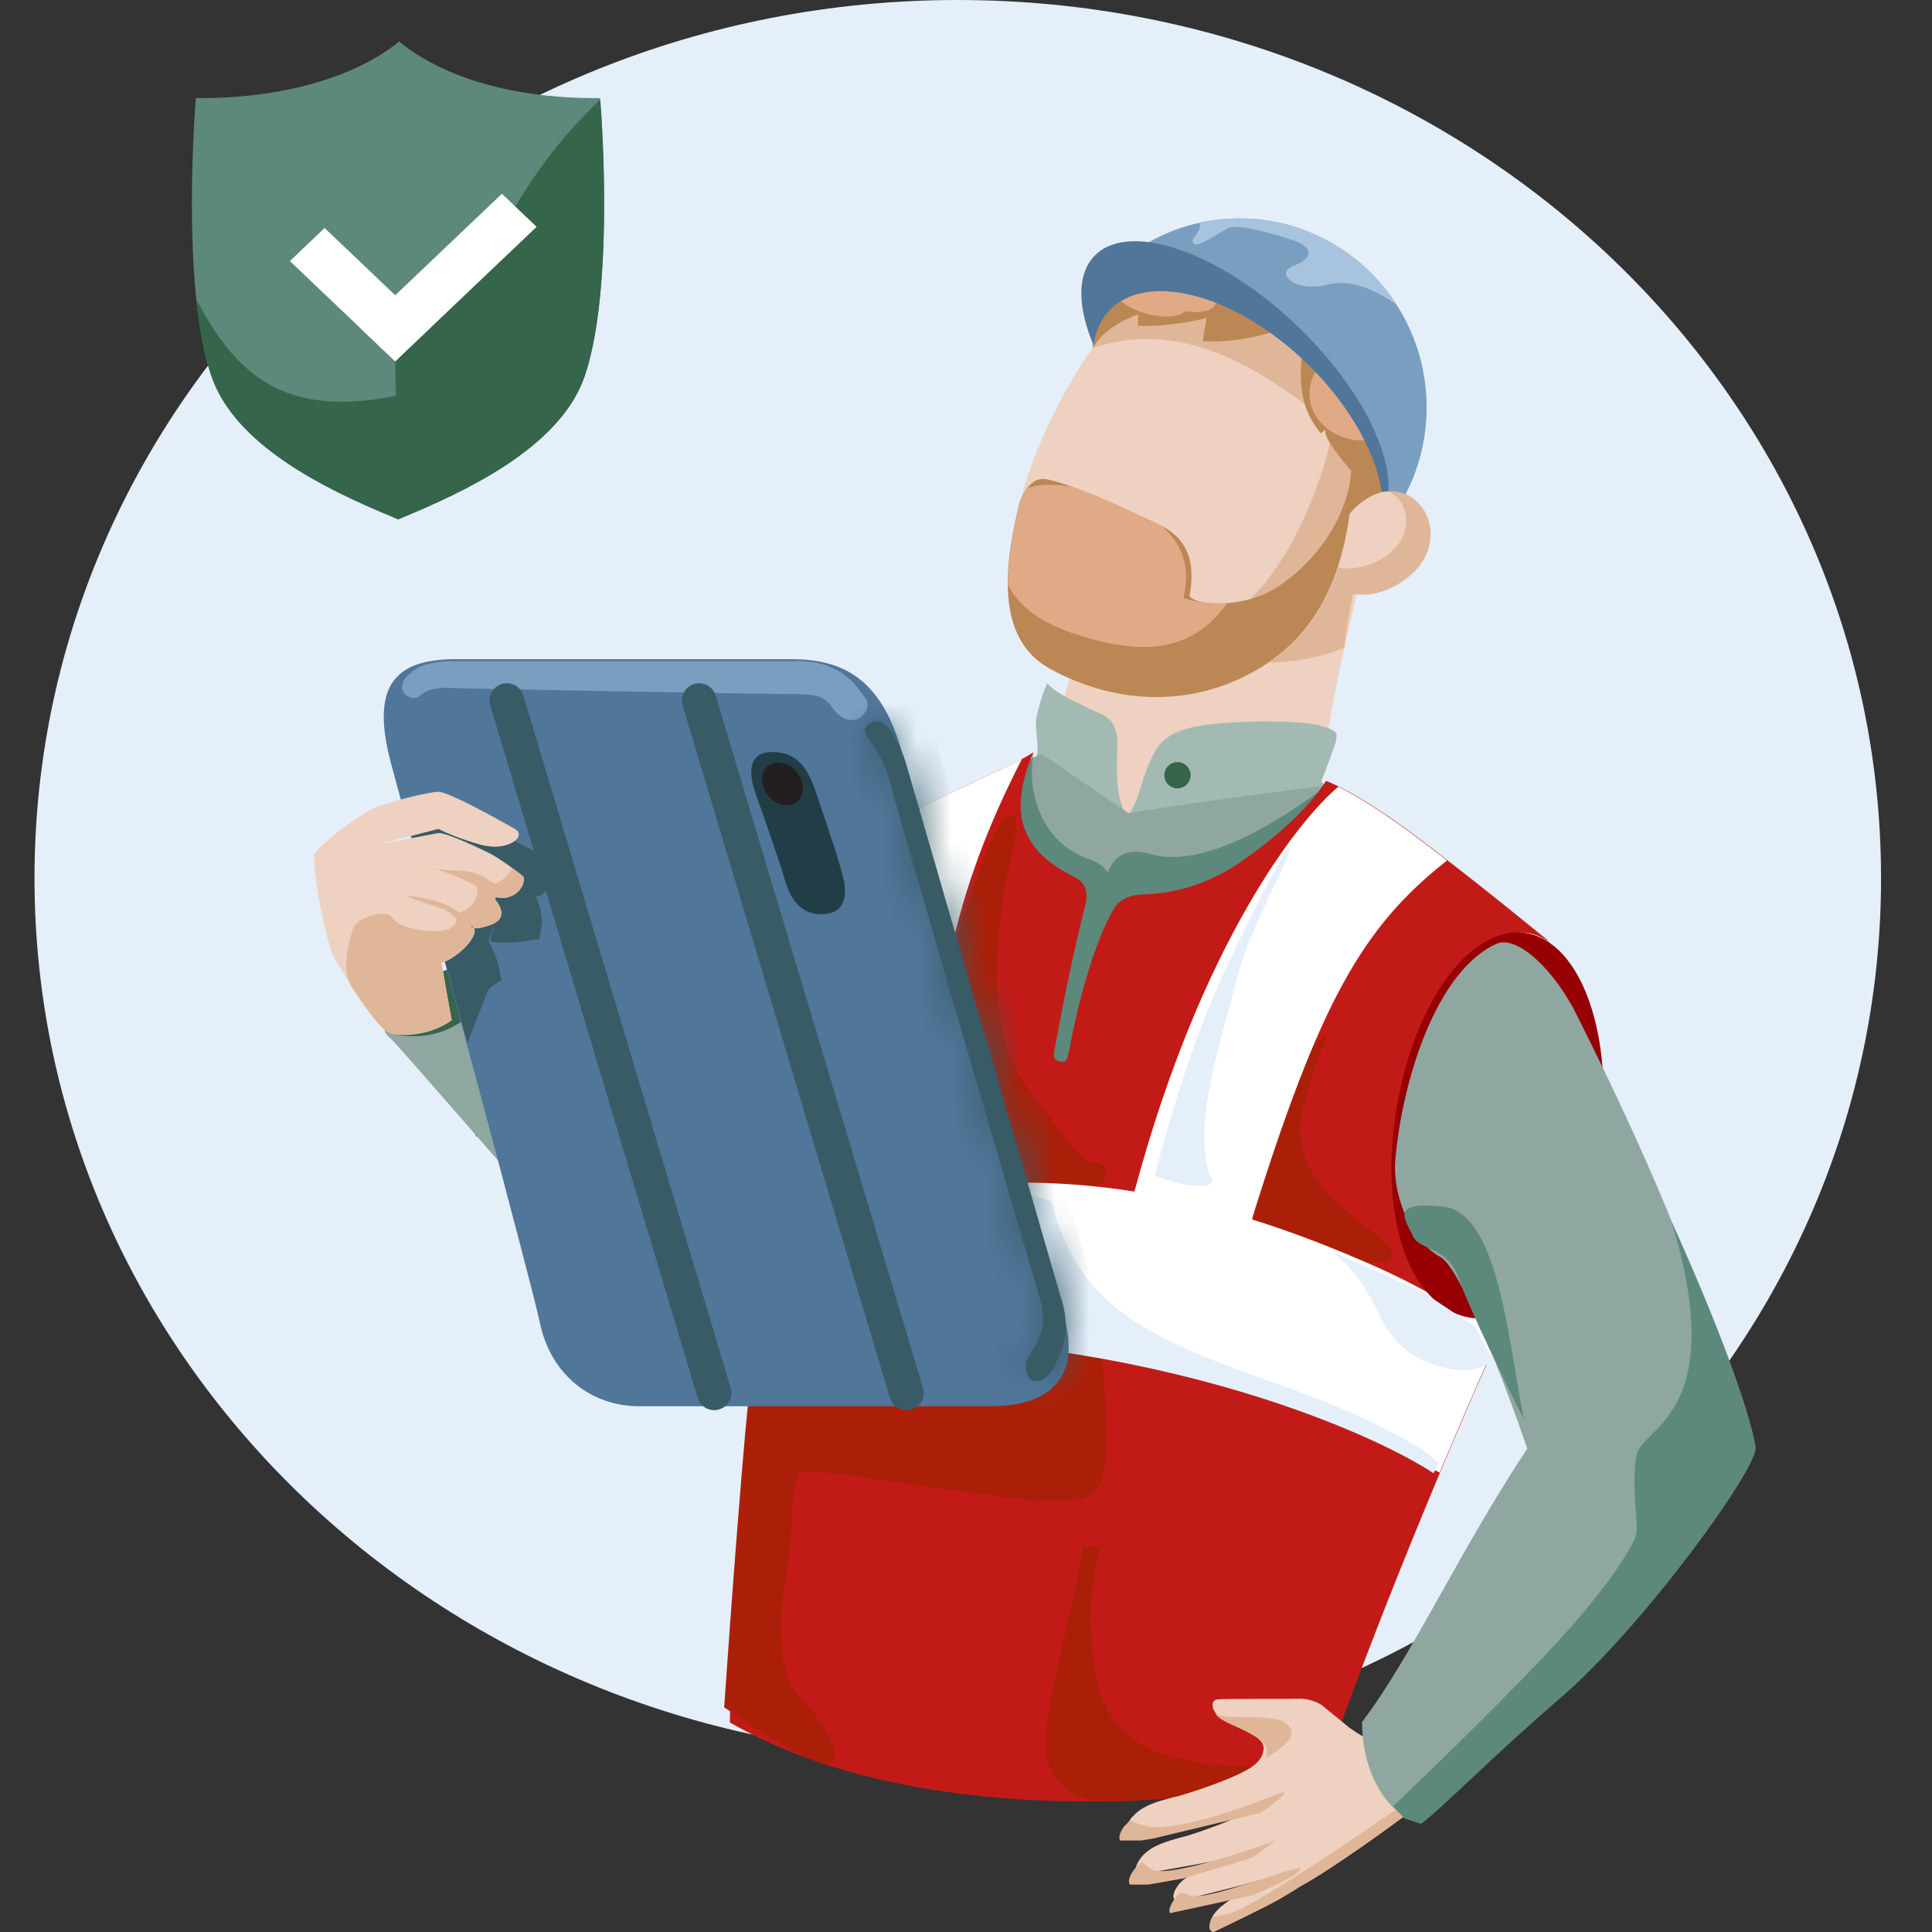 <?xml version="1.0" encoding="UTF-8"?>
<svg width="56px" height="56px" viewBox="0 0 56 56" version="1.1" xmlns="http://www.w3.org/2000/svg" xmlns:xlink="http://www.w3.org/1999/xlink">
    <rect x="0" y="0" width="56" height="56" fill="#333333" stroke="none"/>
    <title>7D31EBFA-BB70-4D58-91CD-79B6EBDDB02D</title>
    <defs>
        <polygon id="path-1" points="1.43 0.095 -1.77632365e-15 0.095 -1.77632365e-15 0.905 1.43 0.905"></polygon>
        <path d="M0.715,0.217 C0.505,-0.011 0.29,-0.055 0.124,0.064 C-0.094,0.217 0.006,0.365 0.19,0.61 C0.264,0.711 0.584,1.148 0.772,1.918 C0.92,2.535 3.676,11.962 5.037,16.603 C5.181,17.106 5.286,17.552 4.905,18.142 C4.879,18.182 4.809,18.296 4.722,18.457 C4.612,18.663 4.678,19.004 4.814,19.083 C4.949,19.162 5.238,19.144 5.426,18.785 C5.448,18.759 5.509,18.659 5.61,18.457 C5.732,18.208 5.977,17.574 5.68,16.695 L1.178,1.17 C1.047,0.75 0.824,0.348 0.706,0.221 L0.715,0.217 Z" id="path-3"></path>
    </defs>
    <g id="01_Basics_Icons_Illustrations/04_illustrations_56x56/People/y33-Worker" stroke="none" stroke-width="1" fill="none" fill-rule="evenodd">
        <g id="56X56-y33-Worker" transform="translate(1, 0)">
            <path d="M26.762,50.908 C41.542,50.908 53.523,39.512 53.523,25.454 C53.523,11.396 41.542,0 26.762,0 C11.982,0 0,11.396 0,25.454 C0,39.512 11.982,50.908 26.762,50.908 Z" id="Path" fill="#E4EFFA" fill-rule="nonzero"></path>
            <polygon id="Path" fill="#50769A" fill-rule="nonzero" points="17.524 30.248 16.093 30.248 16.093 32.942 17.524 32.942"></polygon>
            <polygon id="Path" stroke="#385B66" fill="#385B66" fill-rule="nonzero" points="16.593 30.748 17.024 30.748 17.024 31.244 16.593 31.244"></polygon>
            <polygon id="Path" fill="#50769A" fill-rule="nonzero" points="15.87 30.248 14.439 30.248 14.439 32.942 15.87 32.942"></polygon>
            <polygon id="Path" fill="#385B66" fill-rule="nonzero" points="15.87 30.248 14.439 30.248 14.439 31.057 15.87 31.057"></polygon>
            <g id="Clipped" transform="translate(14.439, 30.152)">
                <mask id="mask-2" fill="white">
                    <use xlink:href="#path-1"></use>
                </mask>
                <g id="Path"></g>
                <path d="M0,0.095 L0,-0.905 L-1,-0.905 L-1,0.095 L0,0.095 Z M1.43,0.095 L2.43,0.095 L2.43,-0.905 L1.43,-0.905 L1.43,0.095 Z M1.43,0.905 L1.43,1.905 L2.43,1.905 L2.43,0.905 L1.43,0.905 Z M0,0.905 L-1,0.905 L-1,1.905 L0,1.905 L0,0.905 Z M-1.11022302e-16,1.095 L1.43,1.095 L1.43,-0.905 L-1.11022302e-16,-0.905 L-1.11022302e-16,1.095 Z M0.43,0.095 L0.43,0.905 L2.43,0.905 L2.43,0.095 L0.43,0.095 Z M1.43,-0.095 L-1.11022302e-16,-0.095 L-1.11022302e-16,1.905 L1.43,1.905 L1.43,-0.095 Z M1,0.905 L1,0.095 L-1,0.095 L-1,0.905 L1,0.905 Z" id="Shape" fill="#385B66" fill-rule="nonzero" mask="url(#mask-2)"></path>
            </g>
            <polygon id="Path" fill="#50769A" fill-rule="nonzero" points="14.215 30.248 12.785 30.248 12.785 32.942 14.215 32.942"></polygon>
            <polygon id="Path" stroke="#385B66" fill="#385B66" fill-rule="nonzero" points="13.285 30.748 13.715 30.748 13.715 30.889 13.285 30.889"></polygon>
            <polygon id="Path" fill="#7A9EBF" fill-rule="nonzero" points="18.135 35.404 16.853 35.404 16.853 36.471 18.135 36.471"></polygon>
            <polygon id="Path" fill="#7A9EBF" fill-rule="nonzero" points="18.135 37.076 16.853 37.076 16.853 39.018 18.135 39.018"></polygon>
            <polygon id="Path" fill="#7A9EBF" fill-rule="nonzero" points="15.799 35.404 14.517 35.404 14.517 36.471 15.799 36.471"></polygon>
            <path d="M39.835,11.861 C38.961,14.599 37.902,18.536 37.412,21.664 C36.581,26.987 27.793,26.379 29.337,21.786 C30.208,19.201 30.903,16.559 31.306,14.836 C31.625,13.458 37.123,12.277 39.835,11.861 Z" id="Path" fill="#EED1C0" fill-rule="nonzero"></path>
            <path d="M30.808,16.748 C30.935,16.32 31.044,15.913 31.158,15.458 L39.233,13.695 C38.69,15.336 38.174,16.976 37.96,18.787 C37.194,19.071 36.315,19.259 35.432,19.185 C33.454,19.019 31.56,18.148 30.817,16.748 L30.808,16.748 Z" id="Path" fill="#E0B699"></path>
            <path d="M37.734,21.447 C37.712,21.57 37.436,22.305 37.296,22.655 C38.98,24.046 42.453,27.129 42.882,28.315 C43.871,32.855 41.535,37.754 41.128,39.285 C40.804,40.51 38.114,47.588 36.811,50.973 C35.73,51.275 32.45,51.774 27.948,51.38 C23.452,50.987 21.816,49.928 21.562,49.447 L24.322,24.304 C25.853,23.543 28.933,22.003 29.025,21.933 C29.134,21.845 29.025,21.25 29.025,20.922 C29.077,20.502 29.265,19.999 29.353,19.802 C29.593,20.109 30.363,20.441 30.936,20.704 C31.509,20.966 31.374,21.648 31.374,22.02 C31.374,22.392 31.352,23.053 31.592,23.525 L30.818,25.752 L31.772,23.525 C32.03,23.114 32.078,22.655 32.283,22.191 C32.489,21.727 32.642,21.215 33.797,21.036 C34.952,20.857 36.749,20.883 37.287,21.036 C37.825,21.189 37.751,21.294 37.725,21.447 L37.734,21.447 Z" id="Path" fill="#A3BAB3" fill-rule="nonzero"></path>
            <path d="M31.695,23.568 C33.86,23.227 36.415,22.895 37.425,22.772 L42.263,26.246 L33.694,39.793 L27.255,31.403 L27.255,22.768 L29.189,21.849 L31.7,23.564 L31.695,23.568 Z" id="Path" fill="#8FA7A0" fill-rule="nonzero"></path>
            <path d="M37.352,22.851 C35.121,24.505 33.472,25.069 32.357,24.759 C31.241,24.448 31.18,25.248 30.9,25.695 C30.677,26.053 30.1,28.66 29.728,29.885 L32.357,29.645 L38.091,24.759 L37.352,22.851 Z" id="Path" fill="#5D897C" fill-rule="nonzero"></path>
            <path d="M28.966,21.854 C28.778,22.637 28.997,24.369 30.584,24.911 C31.547,25.244 31.083,25.979 30.834,26.902 C30.633,27.641 30.086,30.073 29.841,31.193 L26.888,26.167 L28.97,21.849 L28.966,21.854 Z" id="Path" fill="#5D897C" fill-rule="nonzero"></path>
            <path d="M29.974,30.483 C29.943,30.654 29.939,30.803 29.729,30.768 C29.519,30.733 29.532,30.602 29.576,30.378 C29.632,30.098 29.974,28.113 30.481,26.149 C30.525,25.842 30.481,25.58 30.118,25.409 C28.893,24.797 28.066,23.83 28.963,21.801 C28.193,22.308 26.081,23.087 24.366,24.136 C20.976,39.328 20.158,44.201 20.158,49.927 C24.952,52.692 32.2,52.578 37.309,51.524 C38.906,46.966 40.944,42.123 42.186,39.324 L41.963,38.746 C40.787,38.698 39.571,36.599 39.728,32.907 C40.012,29.53 41.25,27.57 42.554,27.128 C43.389,26.844 43.796,27.277 43.892,27.277 C43.669,27.107 42.274,25.939 40.297,24.429 C38.713,23.222 37.729,22.732 37.436,22.636 C36.981,23.336 36.189,24.128 34.982,24.968 C33.495,26 32.218,25.899 31.951,25.939 C31.68,25.974 31.413,26.109 31.277,26.354 C30.739,27.273 30.245,29.018 29.987,30.479 L29.974,30.483 Z" id="Path" fill="#C21B17" fill-rule="nonzero"></path>
            <path d="M30.427,36.279 C30.969,38.414 31.293,42.294 30.886,43.028 C30.427,43.846 28.817,43.488 25.449,43.028 C23.962,42.827 22.649,42.591 22.194,42.692 C22.015,42.967 21.945,43.488 21.945,44.244 C21.945,45.167 21.945,43.081 21.945,44.244 C21.945,45.408 21.114,47.984 22.194,49.196 C23.275,50.408 23.441,51.138 22.942,51.138 C22.544,51.138 20.808,50.036 19.99,49.489 C20.169,46.882 20.58,41.292 20.782,39.778 C20.983,38.265 21.197,37.657 21.28,37.543 L30.431,36.279 L30.427,36.279 Z" id="Path" fill="#AB1F08" fill-rule="nonzero"></path>
            <path d="M30.395,44.832 C30.041,47.142 28.978,50.212 29.42,51.201 C29.861,52.19 30.57,52.286 31.944,52.19 C33.041,52.115 34.852,52.001 35.622,51.953 L35.622,51.197 C32.657,51.197 31.104,50.584 30.749,48.458 C30.465,46.761 30.728,45.331 30.889,44.828 L30.395,44.828 L30.395,44.832 Z" id="Path" fill="#AB1F08" fill-rule="nonzero"></path>
            <path d="M37.067,30.313 C36.109,32.447 35.527,34.35 35.361,35.339 C36.319,35.733 37.692,36.327 38.396,36.524 C39.105,36.721 39.726,36.524 39.061,35.929 C38.396,35.334 36.231,34.149 36.774,32.093 C37.316,30.037 37.815,29.639 37.067,30.313 Z" id="Path" fill="#AB1F08" fill-rule="nonzero"></path>
            <path d="M30.678,33.686 C31.22,33.647 31.251,34.482 30.419,34.403 C29.588,34.325 29.881,34.167 26.391,34.403 C26.098,32.899 26.141,30.165 26.391,28.66 C26.64,27.155 27.554,24.622 27.887,24.032 C28.219,23.437 28.635,23.358 28.385,24.509 C28.136,25.655 27.222,29.495 28.801,31.551 C30.38,33.607 30.266,33.585 30.678,33.686 Z" id="Path" fill="#AB1F08" fill-rule="nonzero"></path>
            <path d="M31.836,52.654 C32.159,52.256 32.881,52.138 33.196,52.05 C33.511,51.958 34.902,51.521 35.344,51.171 C35.563,51 35.624,50.812 35.628,50.672 C35.628,50.65 35.624,50.628 35.62,50.611 C35.545,50.243 34.6,49.977 34.351,49.775 C34.102,49.574 34.084,49.285 34.281,49.259 C34.473,49.233 36.298,49.25 36.608,49.237 C36.919,49.22 37.221,49.351 37.326,49.434 C37.4,49.491 37.846,49.863 38.122,50.086 C38.38,50.265 38.616,50.41 38.703,50.392 C38.782,50.375 39.167,50.103 39.587,49.815 C39.858,50.064 40.112,50.331 40.383,50.585 C40.672,50.86 40.982,51.184 41.284,51.455 C40.545,52.028 39.486,52.802 39.486,52.802 C39.486,52.802 37.688,54.132 36.665,54.692 C36.451,54.832 36.249,54.95 36.101,55.038 C35.694,55.274 34.176,56 34.176,56 C34.176,56 33.962,55.996 34.11,55.624 C34.264,55.256 34.771,55.007 34.981,54.871 C35.073,54.815 35.283,54.666 35.528,54.491 C35.519,54.495 35.506,54.5 35.493,54.5 C34.985,54.666 33.113,55.108 33.113,55.108 C33.113,55.108 32.872,55.046 33.131,54.67 C33.389,54.294 34.014,54.141 34.285,54.04 C34.386,54.001 34.622,53.909 34.889,53.787 C34.841,53.8 34.797,53.809 34.758,53.822 C34.167,53.97 32.028,54.329 32.028,54.329 C32.028,54.329 31.762,54.242 32.081,53.835 C32.4,53.424 33.117,53.301 33.428,53.205 C33.682,53.13 34.613,52.816 35.204,52.509 C34.937,52.584 34.692,52.641 34.504,52.684 C33.914,52.82 31.766,53.144 31.766,53.144 C31.766,53.144 31.503,53.052 31.827,52.649 L31.827,52.658 L31.836,52.654 Z" id="Path" fill="#EED1C0" fill-rule="nonzero"></path>
            <path d="M39.963,52.448 C39.683,52.653 39.49,52.798 39.49,52.798 C39.49,52.798 37.692,54.128 36.669,54.687 C36.455,54.827 36.253,54.946 36.105,55.033 C35.698,55.269 34.18,55.995 34.18,55.995 C34.18,55.995 33.966,55.991 34.114,55.619 C34.123,55.602 34.132,55.58 34.141,55.562 C34.381,55.536 34.666,55.47 34.924,55.348 C35.917,54.862 37.977,53.463 39.066,52.719 C39.285,52.57 39.464,52.448 39.587,52.365 L39.958,52.452 L39.963,52.448 Z" id="Path" fill="#E0B699"></path>
            <path d="M28.625,21.998 C28.292,22.177 27.846,22.383 27.343,22.615 C26.827,22.855 26.245,23.122 25.668,23.415 C25.309,24.032 24.754,25.217 24.264,26.967 C23.73,28.852 23.332,32.54 23.131,34.902 C22.754,34.981 22.374,35.064 21.989,35.156 C21.67,36.743 21.403,38.152 21.175,39.434 C29.018,38.427 33.589,38.987 40.728,42.684 C41.266,41.398 41.765,40.252 42.172,39.329 L42.749,38.218 C42.229,38.196 41.131,38.086 40.488,37.522 C39.906,37.194 39.197,36.84 38.34,36.481 C37.277,36.026 36.266,35.65 35.295,35.348 L35.309,35.265 C37.255,29.045 38.497,26.862 40.943,24.942 C40.728,24.775 40.509,24.609 40.282,24.434 C39.114,23.542 38.27,23.043 37.793,22.803 C36.66,23.748 33.83,27.291 31.888,34.517 L31.888,34.539 C29.797,34.206 27.855,34.215 25.913,34.443 C25.97,29.084 26.626,25.887 28.62,22.002 L28.625,21.998 Z" id="Path" fill="#FFFFFF" fill-rule="nonzero"></path>
            <path d="M45.378,33.244 C44.94,36.446 43.291,38.423 41.651,38.2 C40.011,37.977 38.996,35.641 39.433,32.439 C39.871,29.237 41.555,26.818 43.195,27.041 C44.835,27.264 45.815,30.042 45.378,33.244 Z" id="Path" fill="#960002" fill-rule="nonzero"></path>
            <path d="M33.13,22.851 C33.34,22.851 33.51,22.68 33.51,22.47 C33.51,22.26 33.34,22.09 33.13,22.09 C32.92,22.09 32.749,22.26 32.749,22.47 C32.749,22.68 32.92,22.851 33.13,22.851 Z" id="Path" fill="#35654B" fill-rule="nonzero"></path>
            <path d="M37.614,36.281 C39.102,37.44 38.791,38.731 40.217,39.413 C41.355,39.96 42.054,39.641 42.26,39.413 L41.766,38.46 L40.217,37.436 L37.614,36.277 L37.614,36.281 Z" id="Path" fill="#E4EFFA" fill-rule="nonzero"></path>
            <path d="M42.425,27.335 C40.641,28.088 39.635,31.312 39.438,33.678 C39.381,34.842 39.993,36.023 40.754,36.438 C41.362,36.771 42.688,40.279 43.269,41.989 C41.271,45.003 39.91,48.039 38.48,49.911 C38.48,51.464 39.271,52.649 40.181,52.846 C43.269,50.353 49.118,43.297 49.363,42.803 C49.608,42.309 49.586,42.015 49.363,41.372 C49.14,40.729 48.943,37.869 44.722,29.457 C44.057,28.101 43.003,27.143 42.421,27.34 L42.425,27.335 Z" id="Path" fill="#8FA7A0" fill-rule="nonzero"></path>
            <path d="M12.318,29.956 C13.29,29.515 13.907,28.78 13.695,28.313 C13.484,27.847 12.524,27.826 11.552,28.267 C10.579,28.708 9.962,29.444 10.174,29.911 C10.386,30.377 11.345,30.398 12.318,29.956 Z" id="Path" fill="#35654B" fill-rule="nonzero"></path>
            <path d="M19.179,39.408 C18.059,39.233 11.511,31.328 10.15,29.911 C11.804,30.397 13.142,29.395 13.422,28 L19.642,32.741 C20.259,33.056 21.484,34.211 21.449,36.302 C21.414,38.393 19.918,39.242 19.179,39.403 L19.179,39.408 Z" id="Path" fill="#8FA7A0" fill-rule="nonzero"></path>
            <path d="M29.474,34.832 C30.253,37.736 31.919,38.673 35.922,40.077 C39.124,41.201 40.445,42.106 40.703,42.417 L40.55,42.701 C39.089,41.735 34.504,39.626 27.869,38.948 L26.666,38.948 L26.189,34.517 C27.011,34.491 28.818,34.517 29.474,34.832 Z" id="Path" fill="#E4EFFA" fill-rule="nonzero"></path>
            <path d="M25.58,23.664 C25.13,26.262 25.703,28.357 26.232,28.786 C26.035,29.468 25.935,31.502 25.904,32.434 L24.679,25.449 L25.576,23.664 L25.58,23.664 Z" id="Path" fill="#E4EFFA" fill-rule="nonzero"></path>
            <path d="M12.215,19.107 C10.54,19.107 9.691,19.772 10.343,22.16 C11.672,27.047 14.393,37.129 14.651,38.35 C14.971,39.876 16.165,40.76 17.521,40.76 L27.73,40.76 C29.563,40.76 30.403,39.797 29.764,37.908 C29.252,36.399 26.44,26.434 25.097,21.64 C24.498,19.671 23.422,19.107 21.947,19.107 L12.219,19.107 L12.215,19.107 Z" id="Path" fill="#50769A" fill-rule="nonzero"></path>
            <path d="M22.125,19.166 L12.047,19.166 C11.115,19.201 10.945,19.477 10.818,19.582 C10.696,19.687 10.569,19.94 10.731,20.107 C10.888,20.273 11.076,20.26 11.172,20.168 C11.269,20.076 11.483,19.914 12.047,19.94 C12.611,19.967 21.329,20.12 21.92,20.12 C22.51,20.12 22.869,20.12 23.127,20.509 C23.385,20.898 23.796,20.977 24.002,20.741 C24.208,20.509 24.181,20.325 24.002,20.12 C23.823,19.914 23.411,19.162 22.125,19.162 L22.125,19.166 Z" id="Path" fill="#7A9EBF" fill-rule="nonzero"></path>
            <path d="M21.382,21.797 C20.822,21.797 20.617,22.19 20.905,23.013 C21.093,23.538 21.627,25.064 21.719,25.405 C21.911,26.101 22.226,26.499 22.804,26.499 C23.433,26.499 23.6,26.053 23.433,25.405 C23.263,24.754 23.044,24.141 22.668,23.013 C22.41,22.23 22.091,21.797 21.378,21.797 L21.382,21.797 Z" id="Path" fill="#213E47" fill-rule="nonzero"></path>
            <path d="M22.104,23.241 C22.334,23.053 22.332,22.669 22.098,22.382 C21.865,22.096 21.489,22.015 21.259,22.203 C21.028,22.391 21.031,22.775 21.264,23.062 C21.497,23.348 21.873,23.428 22.104,23.241 Z" id="Path" fill="#231F20" fill-rule="nonzero"></path>
            <path d="M24.785,21.129 C24.575,20.901 24.36,20.857 24.194,20.975 C23.975,21.129 24.076,21.277 24.26,21.522 C24.334,21.623 24.653,22.06 24.842,22.83 C24.99,23.447 27.746,32.873 29.106,37.515 C29.251,38.018 29.356,38.464 28.975,39.054 C28.949,39.094 28.879,39.207 28.791,39.369 C28.682,39.575 28.748,39.916 28.883,39.995 C29.019,40.074 29.308,40.056 29.496,39.697 C29.518,39.671 29.579,39.57 29.679,39.369 C29.802,39.12 30.047,38.486 29.749,37.606 L25.248,22.082 C25.117,21.662 24.894,21.26 24.776,21.133 L24.785,21.129 Z" id="Path" fill="#385B66" fill-rule="nonzero"></path>
            <g id="Clipped" transform="translate(24.07, 20.912)">
                <mask id="mask-4" fill="white">
                    <use xlink:href="#path-3"></use>
                </mask>
                <g id="Path"></g>
                <path d="M0.715,0.217 L1.162,1.111 L2.352,0.516 L1.45,-0.462 L0.715,0.217 Z M0.124,0.064 L0.698,0.883 L0.703,0.879 L0.124,0.064 Z M0.19,0.61 L0.994,0.016 L0.99,0.01 L0.19,0.61 Z M0.772,1.918 L1.744,1.684 L1.743,1.681 L0.772,1.918 Z M5.037,16.603 L5.998,16.327 L5.996,16.321 L5.037,16.603 Z M4.905,18.142 L5.737,18.697 L5.742,18.691 L5.746,18.684 L4.905,18.142 Z M4.722,18.457 L3.842,17.982 L3.839,17.988 L4.722,18.457 Z M5.426,18.785 L4.658,18.145 L4.59,18.227 L4.54,18.321 L5.426,18.785 Z M5.61,18.457 L6.504,18.905 L6.507,18.898 L5.61,18.457 Z M5.68,16.695 L4.719,16.973 L4.725,16.994 L4.732,17.015 L5.68,16.695 Z M1.178,1.17 L2.139,0.892 L2.136,0.882 L2.133,0.872 L1.178,1.17 Z M0.706,0.221 L0.259,-0.673 L-0.936,-0.076 L-0.026,0.902 L0.706,0.221 Z M1.45,-0.462 C1.26,-0.667 0.992,-0.875 0.641,-0.961 C0.258,-1.054 -0.135,-0.978 -0.455,-0.752 L0.703,0.879 C0.636,0.926 0.549,0.968 0.445,0.988 C0.341,1.008 0.245,1.001 0.166,0.982 C0.016,0.945 -0.04,0.873 -0.02,0.895 L1.45,-0.462 Z M-0.449,-0.756 C-0.587,-0.659 -0.77,-0.498 -0.889,-0.246 C-1.019,0.031 -1.02,0.309 -0.966,0.535 C-0.919,0.734 -0.83,0.888 -0.776,0.974 C-0.719,1.066 -0.653,1.152 -0.61,1.21 L0.99,0.01 C0.941,-0.054 0.925,-0.078 0.919,-0.088 C0.909,-0.103 0.952,-0.042 0.979,0.07 C1.012,0.209 1.015,0.406 0.922,0.604 C0.84,0.778 0.726,0.863 0.698,0.883 L-0.449,-0.756 Z M-0.614,1.205 C-0.585,1.245 -0.345,1.561 -0.2,2.156 L1.743,1.681 C1.512,0.736 1.113,0.177 0.994,0.016 L-0.614,1.205 Z M-0.2,2.153 C-0.044,2.801 2.724,12.269 4.077,16.884 L5.996,16.321 C4.628,11.654 1.885,2.269 1.744,1.684 L-0.2,2.153 Z M4.075,16.879 C4.149,17.135 4.169,17.243 4.168,17.327 C4.167,17.374 4.161,17.452 4.065,17.601 L5.746,18.684 C6.03,18.243 6.162,17.802 6.168,17.353 C6.173,16.94 6.068,16.573 5.998,16.327 L4.075,16.879 Z M4.073,17.588 C4.025,17.66 3.939,17.802 3.842,17.982 L5.601,18.933 C5.639,18.864 5.672,18.806 5.697,18.763 C5.724,18.718 5.738,18.696 5.737,18.697 L4.073,17.588 Z M3.839,17.988 C3.651,18.341 3.646,18.716 3.689,18.978 C3.712,19.121 3.757,19.279 3.835,19.434 C3.907,19.575 4.049,19.795 4.311,19.948 L5.316,18.218 C5.51,18.331 5.593,18.479 5.618,18.528 C5.649,18.59 5.659,18.635 5.663,18.657 C5.667,18.681 5.668,18.709 5.664,18.744 C5.66,18.777 5.648,18.844 5.604,18.927 L3.839,17.988 Z M4.311,19.948 C5.029,20.364 5.91,20.016 6.311,19.25 L4.54,18.321 C4.544,18.313 4.606,18.212 4.77,18.154 C4.909,18.106 5.11,18.099 5.316,18.218 L4.311,19.948 Z M6.194,19.426 C6.268,19.337 6.328,19.233 6.356,19.183 C6.398,19.11 6.448,19.017 6.504,18.905 L4.715,18.01 C4.671,18.099 4.639,18.157 4.62,18.191 C4.61,18.208 4.606,18.215 4.607,18.213 C4.607,18.213 4.611,18.207 4.617,18.198 C4.622,18.191 4.636,18.171 4.658,18.145 L6.194,19.426 Z M6.507,18.898 C6.701,18.503 7.037,17.586 6.627,16.374 L4.732,17.015 C4.917,17.562 4.763,17.913 4.712,18.017 L6.507,18.898 Z M6.64,16.416 L2.139,0.892 L0.218,1.449 L4.719,16.973 L6.64,16.416 Z M2.133,0.872 C2.048,0.599 1.936,0.341 1.827,0.128 C1.73,-0.059 1.594,-0.293 1.438,-0.46 L-0.026,0.902 C-0.056,0.87 -0.058,0.861 -0.032,0.901 C-0.012,0.933 0.016,0.981 0.048,1.043 C0.113,1.169 0.178,1.321 0.224,1.469 L2.133,0.872 Z M1.153,1.115 L1.162,1.111 L0.267,-0.678 L0.259,-0.673 L1.153,1.115 Z" id="Shape" fill="#385B66" fill-rule="nonzero" mask="url(#mask-4)"></path>
            </g>
            <line x1="19.701" y1="40.374" x2="13.691" y2="20.304" id="Path" stroke="#385B66" stroke-linecap="round"></line>
            <line x1="25.275" y1="40.374" x2="19.265" y2="20.304" id="Path" stroke="#385B66" stroke-linecap="round"></line>
            <path d="M14.558,25.329 L14.534,25.397 C14.512,25.441 14.492,25.464 14.481,25.473 L13.762,25.473 L14.075,26.177 C14.148,26.341 14.211,26.565 14.207,26.724 C14.206,26.748 14.204,26.766 14.202,26.778 C13.918,26.82 13.698,26.828 13.544,26.822 C13.41,26.817 13.34,26.804 13.324,26.8 C13.32,26.8 13.319,26.799 13.322,26.8 L12.084,26.372 L12.721,27.516 C12.816,27.687 12.927,27.936 12.971,28.133 C12.975,28.147 12.977,28.161 12.979,28.173 C12.858,28.251 12.777,28.357 12.726,28.441 C12.689,28.502 12.658,28.568 12.632,28.635 L12.434,27.906 L12.434,27.905 L11.52,24.438 L13.161,24.57 C13.549,24.756 13.848,24.901 14.079,25.021 C14.331,25.152 14.475,25.24 14.555,25.304 C14.558,25.307 14.561,25.309 14.564,25.311 C14.562,25.316 14.56,25.323 14.558,25.329 Z" id="Path" stroke="#385B66" fill="#385B66" fill-rule="nonzero"></path>
            <path d="M9.921,23.388 C9.584,23.511 8.381,24.342 8.105,24.771 C8.105,25.733 8.516,27.417 8.639,27.662 C8.761,27.907 9.606,29.364 10.201,29.906 C10.384,30.028 11.329,30.116 12.09,29.574 C12.007,29.154 11.802,27.911 11.802,27.911 C12.309,27.741 12.878,27.128 12.738,26.897 C12.668,26.879 12.654,26.835 12.663,26.796 C12.689,26.827 12.711,26.857 12.738,26.897 C12.816,26.918 12.969,26.901 13.249,26.796 C13.766,26.599 13.464,26.162 13.249,25.965 C13.927,26.21 14.264,25.628 14.172,25.409 C13.927,25.195 13.381,24.832 13.249,24.762 C13.044,24.657 11.99,24.145 11.71,24.145 L9.925,24.486 L11.71,24.027 C11.863,24.11 12.326,24.316 12.939,24.486 C13.709,24.701 14.295,24.241 13.923,24.027 C13.556,23.813 12.016,22.951 11.71,22.951 C11.403,22.951 10.262,23.257 9.925,23.38 L9.921,23.388 Z" id="Path" fill="#EED1C0" fill-rule="nonzero"></path>
            <path d="M10.787,25.97 C11.08,25.97 11.968,26.11 12.41,26.53 C12.41,26.622 12.348,26.753 12.117,26.53 C11.824,26.25 11.382,26.25 10.791,25.97 L10.787,25.97 Z" id="Path" fill="#E0B699" fill-rule="nonzero"></path>
            <path d="M13.845,25.168 C13.652,25.553 13.176,25.767 12.817,25.697 C12.944,26.061 12.519,26.507 12.178,26.445 C12.244,26.542 12.305,26.765 12.051,26.909 C11.732,27.093 10.604,26.949 10.389,26.625 C10.175,26.301 9.348,26.603 9.239,26.909 C9.129,27.215 8.941,27.963 9.09,28.366 C9.108,28.414 9.129,28.475 9.16,28.549 C9.475,29.044 9.869,29.608 10.192,29.905 C10.376,30.028 11.242,30.054 11.854,29.704 C12.047,29.569 12.099,29.582 12.099,29.582 C12.051,29.328 11.789,27.907 11.789,27.907 C12.296,27.736 12.874,27.128 12.729,26.9 C12.808,26.922 12.961,26.905 13.241,26.8 C13.757,26.603 13.455,26.166 13.241,25.969 C13.919,26.214 14.256,25.632 14.164,25.413 C14.081,25.343 13.967,25.251 13.845,25.164 L13.845,25.168 Z M12.655,26.8 C12.681,26.83 12.703,26.861 12.729,26.9 C12.659,26.883 12.646,26.839 12.655,26.8 Z" id="Shape" fill="#E0B699"></path>
            <path d="M43.172,41.141 C42.744,39.111 42.473,35.161 40.845,34.977 C39.218,34.794 39.761,35.384 39.953,35.826 C40.145,36.268 40.963,36.084 41.309,37.116 C41.589,37.943 42.665,40.143 43.172,41.141 Z" id="Path" fill="#5D897C" fill-rule="nonzero"></path>
            <path d="M47.442,35.382 C49.227,39.332 49.809,41.362 49.887,41.953 C49.966,42.543 46.629,47.154 44.223,49.223 C42.298,50.876 40.855,52.359 40.194,52.866 L39.717,52.713 L39.376,52.359 C40.242,51.537 42.333,49.511 43.759,48.007 C45.544,46.126 46.397,44.761 46.436,44.428 C46.476,44.096 46.283,42.989 46.436,42.176 C46.589,41.362 49.153,40.995 47.447,35.387 L47.442,35.382 Z" id="Path" fill="#5D897C" fill-rule="nonzero"></path>
            <path d="M32.248,8.288 C30.419,9.88 29.041,12.702 28.608,14.408 C28.175,16.114 27.76,18.454 29.444,19.385 C31.128,20.313 33.127,20.518 34.942,19.679 C36.758,18.839 37.803,17.343 38.135,14.889 C38.656,14.272 39.12,14.333 39.286,14.443 C39.802,13.349 40.445,10.641 38.875,8.55 C36.911,5.939 33.582,6.831 32.248,8.288 Z" id="Path" fill="#EED1C0" fill-rule="nonzero"></path>
            <path d="M39.081,13.64 C35.774,10.552 33.346,9.248 30.726,10.066 L30.827,9.025 C31.26,8.33 32.839,7.214 35.7,8.321 C38.56,9.423 39.671,12.157 39.868,13.382 L39.081,13.636 L39.081,13.64 Z" id="Path" fill="#E0B699" fill-rule="nonzero"></path>
            <path d="M36.21,9.465 C35.812,9.728 34.587,9.955 33.857,9.885 L33.975,9.216 C33.621,9.308 32.728,9.478 31.98,9.443 L31.994,9.115 C31.665,9.22 30.939,9.561 30.681,10.095 C30.585,9.273 31.092,8.538 31.565,8.223 C32.037,7.908 34.027,7.396 36.21,9.465 Z" id="Path" fill="#BB8754" fill-rule="nonzero"></path>
            <path d="M37.604,12.611 C37.25,14.304 36.248,16.544 35.059,17.519 C34.109,18.298 36.17,17.191 37.32,16.544 L38.348,14.168 L38.523,13.28 L37.6,12.616 L37.604,12.611 Z" id="Path" fill="#E0B699" fill-rule="nonzero"></path>
            <path d="M39.11,14.378 C39.11,14.317 39.11,14.256 39.101,14.199 L37.916,10.643 L36.739,10.258 C36.638,11.22 36.735,11.881 37.281,12.559 L37.417,12.454 C37.386,12.629 37.57,12.952 38.161,13.643 C38.152,14.4 37.614,15.962 36.03,17.012 C35.055,17.659 33.629,17.55 33.48,17.274 C33.655,16.312 33.454,15.607 32.57,15.196 C32.465,15.148 32.352,15.096 32.234,15.039 C31.363,14.632 30.204,14.09 29.368,13.897 C28.97,13.81 28.734,14.12 28.559,14.553 C28.139,16.242 27.794,18.481 29.43,19.382 C31.114,20.31 33.113,20.515 34.928,19.675 C36.743,18.836 37.789,17.34 38.121,14.886 C38.511,14.422 38.869,14.343 39.097,14.378 L39.11,14.378 Z" id="Path" fill="#BB8754" fill-rule="nonzero"></path>
            <path d="M28.774,14.164 C28.695,14.274 28.629,14.409 28.568,14.558 C28.385,15.302 28.214,16.15 28.218,16.946 C28.594,17.699 29.364,18.193 30.755,18.552 C32.654,19.046 33.752,18.604 34.574,17.484 C34.294,17.506 34.04,17.489 33.848,17.449 C33.686,17.436 33.507,17.397 33.306,17.336 C33.52,16.399 33.249,15.739 32.658,15.236 C32.632,15.223 32.601,15.21 32.571,15.192 C32.466,15.144 32.352,15.092 32.234,15.035 C31.608,14.742 30.83,14.374 30.13,14.125 C29.771,14.05 29.469,14.037 29.137,14.068 C29.006,14.081 28.879,14.112 28.765,14.155 L28.774,14.164 Z" id="Path" fill="#E0AA86"></path>
            <path d="M39.058,15.345 C39.903,14.352 40.392,13.049 40.349,11.632 C40.253,8.618 37.755,6.247 34.772,6.334 C33.122,6.382 31.666,7.17 30.712,8.377 C32.173,8.097 33.98,8.425 35.642,9.409 C38.153,10.892 39.522,13.377 39.058,15.341 L39.058,15.345 Z" id="Path" fill="#7A9EBF"></path>
            <path d="M33.403,8.934 C33.463,8.697 33.05,8.389 32.481,8.244 C31.912,8.1 31.402,8.175 31.342,8.411 C31.282,8.648 31.695,8.957 32.264,9.101 C32.833,9.245 33.343,9.17 33.403,8.934 Z" id="Path" fill="#E0AA86" fill-rule="nonzero"></path>
            <path d="M34.229,8.804 C34.283,8.581 33.921,8.302 33.421,8.181 C32.921,8.06 32.471,8.142 32.417,8.366 C32.363,8.589 32.725,8.868 33.225,8.989 C33.725,9.11 34.175,9.027 34.229,8.804 Z" id="Path" fill="#E0AA86" fill-rule="nonzero"></path>
            <path d="M37.16,10.73 C36.675,11.535 37.13,12.314 37.755,12.598 C38.381,12.882 38.836,12.743 38.932,12.638 L37.16,10.73 Z" id="Path" fill="#E0AA86" fill-rule="nonzero"></path>
            <path d="M39.096,14.858 C39.131,13.555 38.261,11.818 36.747,10.405 C34.661,8.459 32.133,7.855 31.1,9.058 C30.877,9.316 30.746,9.635 30.694,9.998 C30.252,8.944 30.208,8.017 30.676,7.47 C31.608,6.381 34.21,7.216 36.485,9.338 C38.576,11.289 39.665,13.646 39.101,14.863 L39.096,14.858 Z" id="Path" fill="#50769A"></path>
            <path d="M37.622,16.886 C37.863,16.304 38.029,15.644 38.134,14.887 C38.449,14.515 38.764,14.344 39.013,14.274 C39.477,14.165 39.897,14.305 40.181,14.659 C40.632,15.215 40.588,16.112 39.814,16.733 C39.053,17.345 38.082,17.411 37.622,16.886 Z" id="Path" fill="#E0B699"></path>
            <path d="M37.785,16.451 C38.13,16.521 38.564,16.451 38.97,16.241 C39.714,15.856 39.915,15.148 39.653,14.64 C39.556,14.456 39.416,14.321 39.233,14.242 C39.158,14.246 39.084,14.26 39.01,14.277 C38.765,14.351 38.445,14.522 38.13,14.889 C38.052,15.462 37.934,15.983 37.78,16.451 L37.785,16.451 Z" id="Path" fill="#EED1C0"></path>
            <path d="M39.479,8.828 C38.827,8.39 38.193,8.075 37.436,8.259 C36.531,8.482 35.927,7.909 36.504,7.699 C37.086,7.485 37.064,7.157 36.483,6.964 C35.901,6.772 34.886,6.47 34.584,6.619 C34.501,6.658 34.4,6.724 34.291,6.789 C34.007,6.964 33.679,7.161 33.591,7.047 C33.539,6.977 33.591,6.903 33.657,6.82 C33.731,6.719 33.814,6.605 33.762,6.461 C34.09,6.387 34.427,6.347 34.777,6.334 C36.736,6.277 38.486,7.279 39.483,8.828 L39.479,8.828 Z" id="Path" fill="#A8C3DD"></path>
            <path d="M34.823,28.463 C35.304,26.591 36.503,24.807 36.363,24.531 C36.17,24.82 35.536,25.931 34.539,28.052 C33.537,30.174 32.745,32.96 32.474,34.084 C32.697,34.159 33.213,34.321 33.484,34.36 C33.821,34.404 34.351,34.36 34.062,34.084 C33.581,32.483 34.351,30.336 34.832,28.463 L34.823,28.463 Z" id="Path" fill="#E4EFFA" fill-rule="nonzero"></path>
            <path d="M31.765,52.762 C31.712,52.806 31.664,52.854 31.621,52.906 L31.621,52.893 C31.428,53.134 31.428,53.274 31.467,53.348 L32.075,53.348 C32.176,53.331 32.285,53.313 32.403,53.296 L35.549,52.543 C35.955,52.259 36.607,51.756 35.973,52.023 C35.177,52.355 33.011,53.134 32.189,52.924 C32.014,52.88 31.874,52.823 31.76,52.762 L31.765,52.762 Z M35.667,50.982 C36.38,50.527 36.655,50.234 36.253,49.941 C36.038,49.783 35.57,49.779 35.124,49.774 C34.766,49.774 34.42,49.766 34.232,49.687 C34.262,49.726 34.302,49.761 34.346,49.796 C34.437,49.866 34.608,49.949 34.805,50.037 C35.194,50.216 35.662,50.431 35.715,50.697 L35.724,50.763 C35.724,50.829 35.706,50.903 35.675,50.982 L35.667,50.982 Z M32.906,55.457 L35.304,54.936 C35.745,54.757 36.638,54.35 36.699,54.179 C36.73,54.092 36.257,54.245 35.662,54.437 C34.831,54.709 33.764,55.059 33.488,54.936 C33.396,54.897 33.309,54.871 33.23,54.857 C33.151,54.919 33.077,54.993 33.025,55.072 C32.889,55.273 32.88,55.391 32.911,55.457 L32.906,55.457 Z M33.274,54.455 L35.304,53.847 L35.977,53.348 C34.932,53.733 32.749,54.442 32.368,54.175 C32.268,54.105 32.176,54.035 32.097,53.969 C32.019,54.026 31.949,54.092 31.892,54.166 C31.699,54.411 31.704,54.551 31.747,54.626 L32.285,54.626 C32.552,54.577 32.911,54.516 33.278,54.451 L33.274,54.455 Z" id="Shape" fill="#E0B699"></path>
            <path d="M12.248,25.235 C12.755,25.235 13.096,25.436 13.201,25.537 L13.521,25.69 C13.473,25.804 13.403,25.961 13.341,26.088 C13.416,26.18 13.341,26.193 13.276,26.219 C13.232,26.298 13.201,26.342 13.201,26.293 C13.201,26.254 13.236,26.232 13.276,26.219 C13.298,26.184 13.32,26.136 13.341,26.088 C13.298,26.035 13.21,25.957 13.044,25.839 C12.641,25.55 12.016,25.309 11.587,25.169 C11.443,25.139 11.347,25.104 11.299,25.082 C11.377,25.104 11.474,25.134 11.587,25.169 C11.719,25.196 11.889,25.222 12.09,25.231 C12.143,25.231 12.195,25.231 12.248,25.231 L12.248,25.235 Z" id="Path" fill="#E0B699" fill-rule="nonzero"></path>
            <path d="M16.391,2.844 C12.931,2.87 11.147,1.702 10.569,1.199 C9.988,1.702 8.142,2.866 4.677,2.844 C4.677,2.844 4.222,8.229 5.123,10.893 C5.784,12.843 8.26,14.116 10.381,14.987 L10.534,15.057 C10.534,15.057 10.705,14.987 10.937,14.886 C13.001,14.02 15.311,12.769 15.95,10.897 C16.851,8.233 16.396,2.848 16.396,2.848 L16.391,2.844 Z" id="Path" fill="#5D897C" fill-rule="nonzero"></path>
            <path d="M16.396,2.922 L16.383,2.9 C15.089,4.147 14.494,5.092 13.991,5.892 C13.247,7.069 12.709,7.926 10.426,8.946 L10.544,15.052 C10.579,15.039 10.736,14.973 10.937,14.886 C13.002,14.02 15.312,12.769 15.95,10.896 C16.79,8.421 16.453,3.596 16.401,2.927 L16.396,2.922 Z" id="Path" fill="#35654B"></path>
            <path d="M11.454,14.659 L10.986,11.357 C7.731,12.157 6.087,11.274 4.796,8.872 C4.757,8.802 4.722,8.745 4.691,8.697 C4.779,9.506 4.914,10.267 5.124,10.889 C5.785,12.84 8.261,14.113 10.382,14.983 L10.535,15.053 C10.535,15.053 10.706,14.983 10.938,14.882 C11.108,14.812 11.279,14.738 11.454,14.659 Z" id="Path" fill="#35654B"></path>
            <polygon id="Path" fill="#FFFFFF" fill-rule="nonzero" points="8.408 6.609 11.461 9.514 10.455 10.472 7.402 7.567"></polygon>
            <polygon id="Path" fill="#FFFFFF" fill-rule="nonzero" points="14.554 6.575 10.455 10.473 9.449 9.515 13.548 5.617"></polygon>
        </g>
    </g>
</svg>